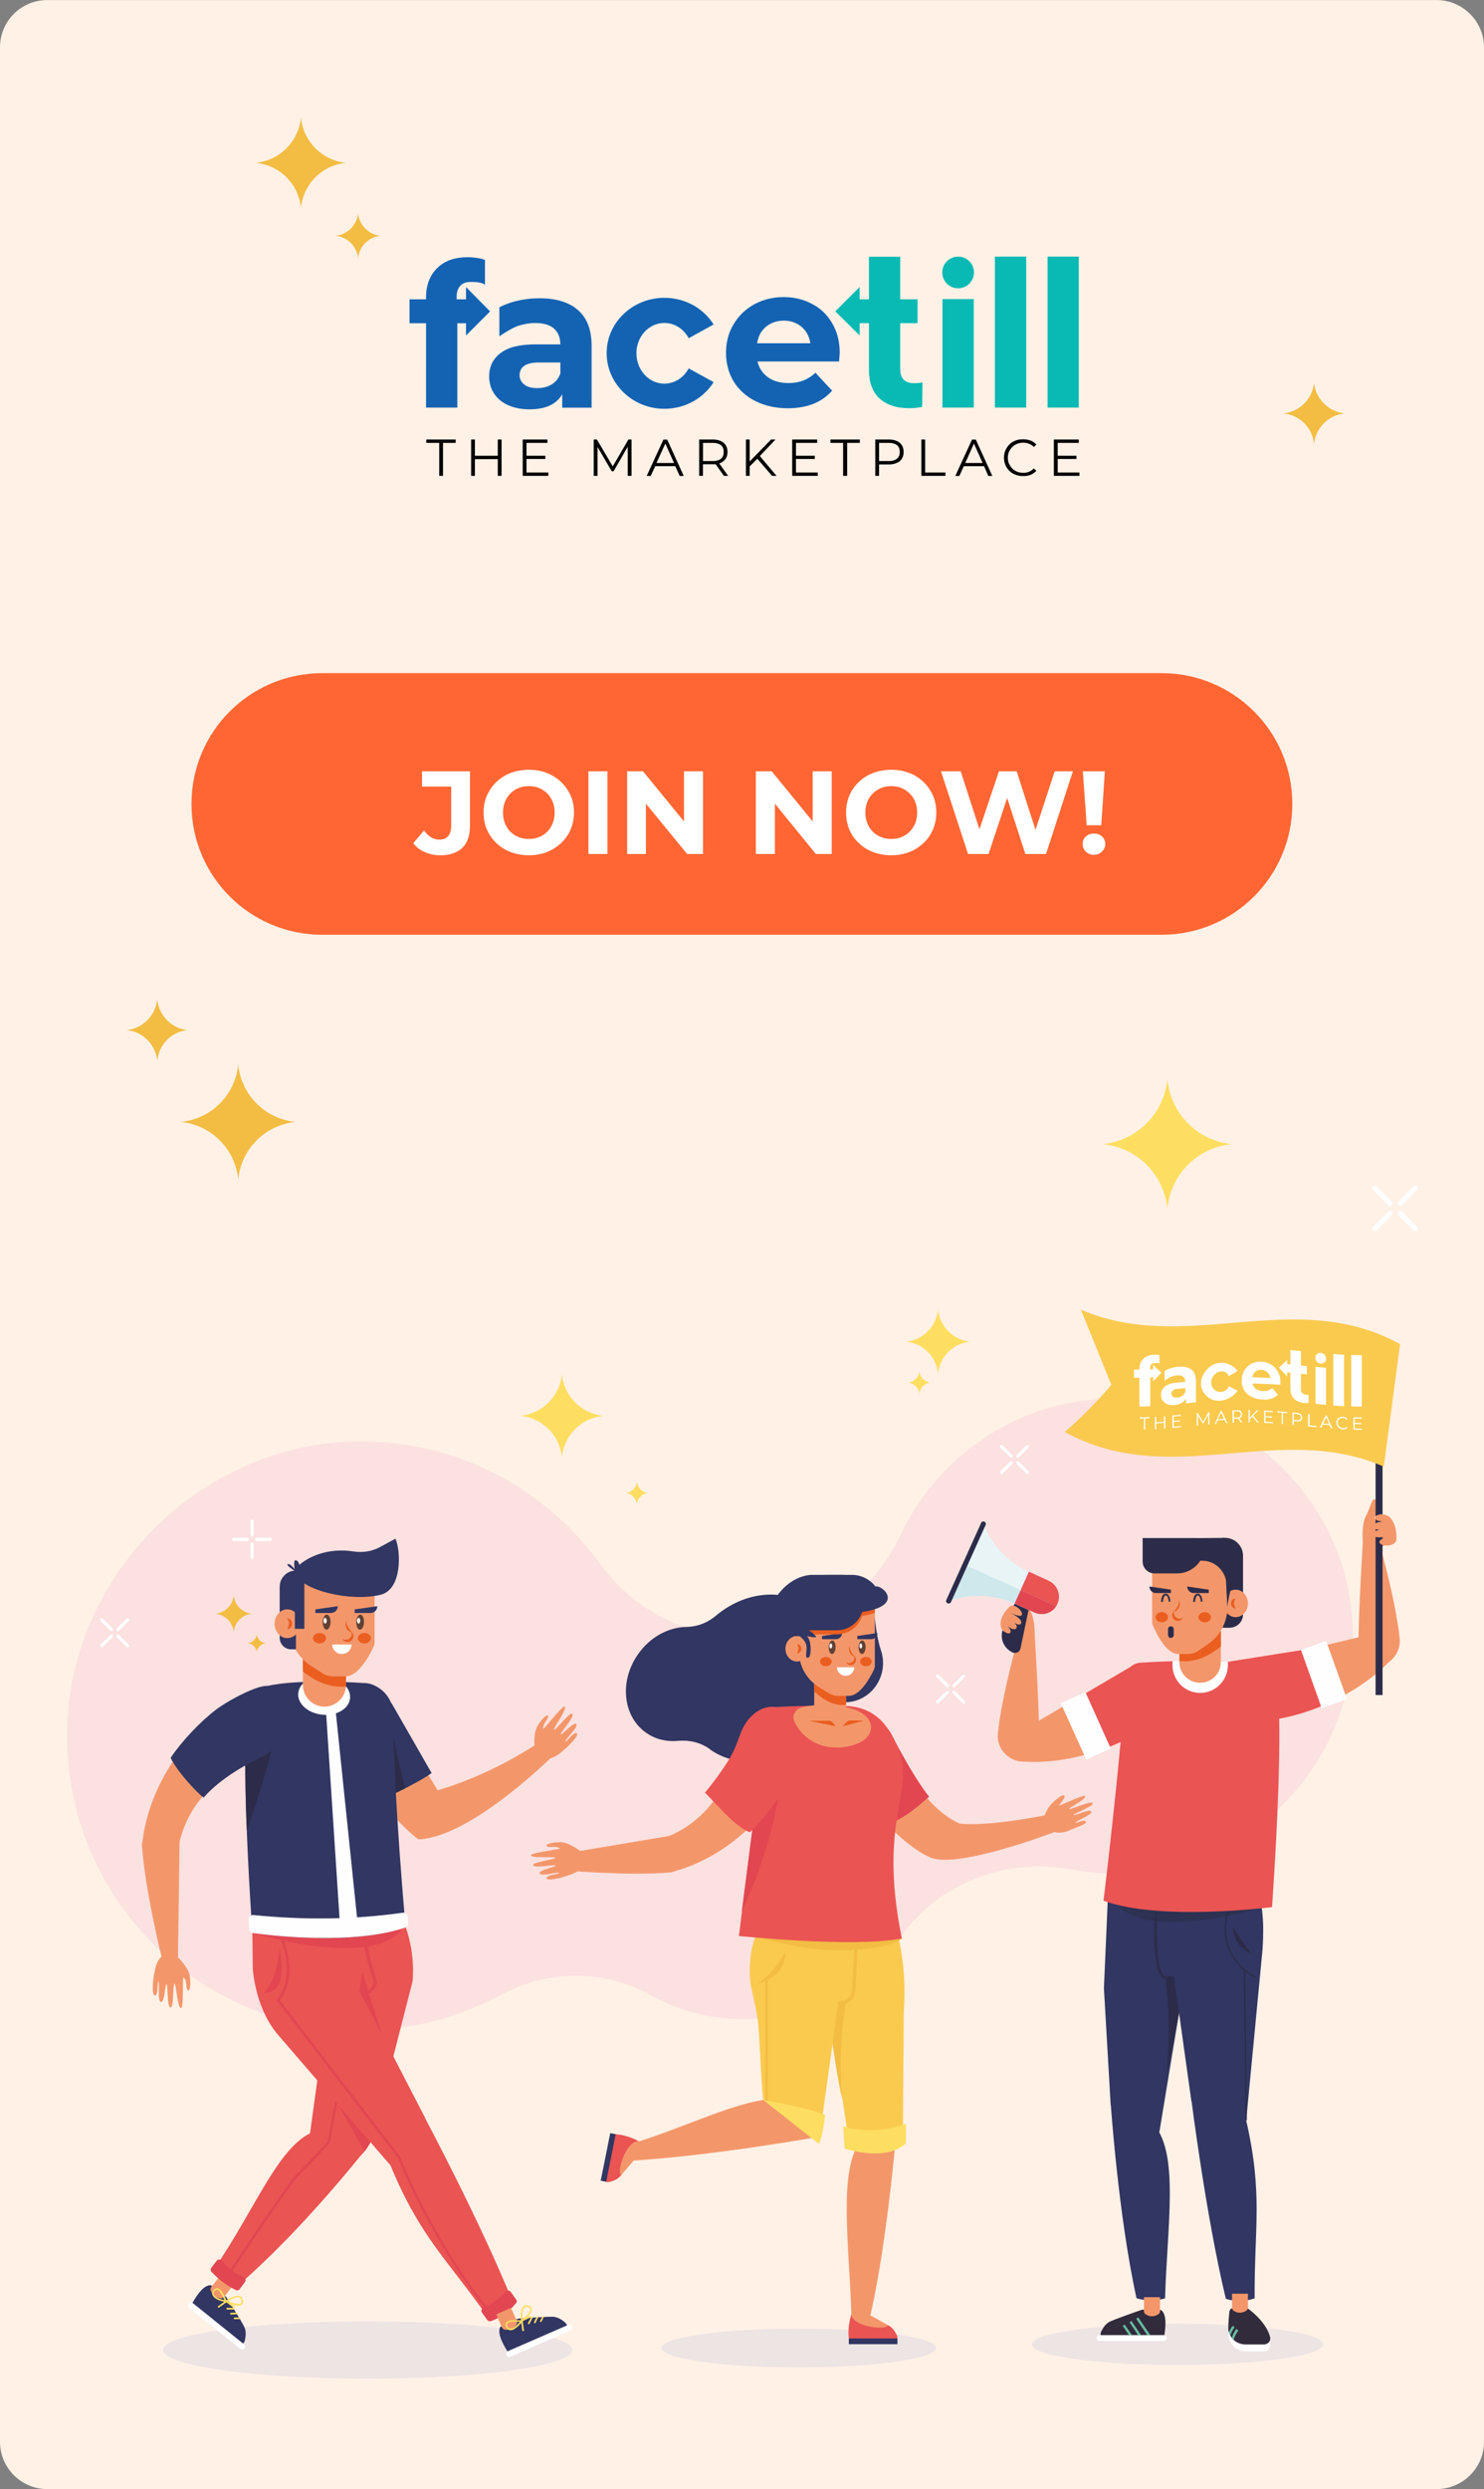 <svg xmlns="http://www.w3.org/2000/svg" xmlns:xlink="http://www.w3.org/1999/xlink" viewBox="0 0 2238 3752" xmlns:v="https://vecta.io/nano"><rect x="0" y="0" width="2238" height="3752" fill="#808080" stroke="none"/><style><![CDATA[.d{fill:#f3976b}.e{fill:#fefefe}.f{fill:#313662}.g{fill:#ea5453}.h{fill:#2c2c4a}.i{fill:#ea5e20}.j{fill:#e24651}.k{fill:#fdde60}.l{fill:#f2bd42}.m{fill-rule:evenodd}.n{fill:#faca4f}.o{fill:#5f4235}.p{fill:#2d3152}.q{fill:#ede4e4}]]></style><g class="m"><path d="M71.1.1h2095.5c39.2 0 71.4 32.2 71.4 71.1v3609.6c0 39.2-32.2 71.1-71.4 71.1H71.1c-38.9 0-71.1-31.9-71.1-71.1V71.2C0 32 31.9.1 71.1.1h0z" fill="#fff1e6"/><path d="M485.8 1014.7h1266.1c108.8 0 197 88.2 197 197v.3c0 108.8-88.2 197-197 197H485.8c-108.8 0-197-88.2-197-197v-.3c0-108.8 88.2-197 197-197z" fill="#f63"/></g><path d="M664 1289.2c-8.6 0-16.3-1.6-23.3-4.8-7-2.9-12.8-7.3-17.5-13.4l16.3-19.1c6.7 9.2 14.3 13.7 23 13.7 11.8 0 17.9-7 17.9-20.7v-59.3h-44v-23h72.4v80.6c0 15.3-3.5 26.8-11.2 34.4s-19 11.6-33.6 11.6h0zm133.5 0c-13.1 0-24.5-2.9-35.1-8.3-10.2-5.7-18.5-13.4-24.2-23-6.1-9.9-8.9-21-8.9-33.2s2.9-23.3 8.9-32.8c5.7-9.9 14-17.5 24.2-23.3 10.5-5.4 22-8.3 35.1-8.3s24.5 2.9 34.7 8.3c10.5 5.7 18.5 13.4 24.5 23.3 6.1 9.6 8.9 20.7 8.9 32.8s-2.9 23.3-8.9 33.2c-6.1 9.6-14 17.2-24.5 23-10.1 5.4-21.6 8.3-34.7 8.3zm0-24.6c7.3 0 14-1.6 20.1-5.1a34.85 34.85 0 0 0 13.7-14c3.5-6.1 5.1-13.1 5.1-20.7s-1.6-14.7-5.1-20.7c-3.2-6.1-8-10.5-13.7-14-6.1-3.5-12.8-5.1-20.1-5.1s-14 1.6-20.1 5.1c-5.7 3.5-10.5 8-13.7 14-3.5 6.1-5.1 13.1-5.1 20.7s1.6 14.7 5.1 20.7c3.2 6.1 8 10.8 13.7 14 6.1 3.5 12.8 5.1 20.1 5.1zm89.9-102h28.7v124.7h-28.7zm172.8 0v124.7h-23.9l-62.2-75.9v75.9h-28.3v-124.7h23.9l61.8 75.6v-75.6zm194.1 0v124.7h-23.9l-61.8-75.9v75.9h-28.7v-124.7h23.9l61.8 75.6v-75.6zm89.9 126.6c-13.1 0-24.9-2.9-35.1-8.3-10.5-5.7-18.5-13.4-24.5-23-5.7-9.9-8.6-21-8.6-33.2s2.9-23.3 8.6-32.8c6.1-9.9 14-17.5 24.5-23.3 10.2-5.4 22-8.3 35.1-8.3 12.8 0 24.5 2.9 34.7 8.3 10.2 5.7 18.5 13.4 24.2 23.3 6.1 9.6 8.9 20.7 8.9 32.8s-2.9 23.3-8.9 33.2c-5.7 9.6-14 17.2-24.2 23-10.2 5.4-21.9 8.3-34.7 8.3zm0-24.6c7.3 0 14-1.6 19.8-5.1 6.1-3.2 10.5-8 14-14 3.5-6.1 5.1-13.1 5.1-20.7s-1.6-14.7-5.1-20.7c-3.5-6.1-8-10.5-14-14-5.7-3.5-12.4-5.1-19.8-5.1s-14 1.6-20.1 5.1-10.5 8-14 14c-3.2 6.1-5.1 13.1-5.1 20.7s1.9 14.7 5.1 20.7c3.5 6.1 8 10.8 14 14 6.1 3.5 12.8 5.1 20.1 5.1zm273.8-102l-40.5 124.7h-31.2l-27.4-84.5-28.1 84.5h-30.9l-40.8-124.7h29.7l28.3 87.4 29.4-87.4h26.7l28.4 88.3 29-88.3zm15 0h33.2l-5.4 81.3h-22l-5.8-81.3h0zm16.6 125.9c-4.8 0-8.9-1.6-12.1-4.8s-4.8-7-4.8-11.5 1.6-8.3 4.8-11.2c3.2-3.2 7.3-4.5 12.1-4.5 5.1 0 9.2 1.3 12.4 4.5 3.2 2.9 4.8 6.7 4.8 11.2s-1.6 8.3-5.1 11.5c-3.2 3.2-7.3 4.8-12.1 4.8z" fill="#fff"/><path d="M2131.9 1788.3l-23 22.6c-1.3 1.6-1.3 3.8 0 5.4 1.6 1.6 3.8 1.6 5.4 0l23-23c1.3-1.3 1.3-3.8 0-5.1-1.6-1.5-3.9-1.5-5.4.1h0zm-38.3 38.3l-23 22.6c-1.3 1.6-1.3 3.8 0 5.4 1.6 1.6 3.8 1.6 5.4 0l23-23c1.3-1.3 1.3-3.8 0-5.1-1.6-1.5-3.8-1.5-5.4.1h0zm43.7 22.6l-23-22.6c-1.6-1.6-3.8-1.6-5.4 0-1.3 1.3-1.3 3.8 0 5.1l23 23c1.6 1.6 3.8 1.6 5.4 0 1.2-1.7 1.2-3.9 0-5.5h0zM2099 1811l-23-22.6c-1.6-1.6-3.8-1.6-5.4 0-1.3 1.3-1.3 3.8 0 5.1l23 23c1.6 1.6 3.8 1.6 5.4 0 1.3-1.7 1.3-3.9 0-5.5h0z" class="e"/><path d="M1760.5 1626.7h0c4.8 52 45.6 93.1 97.5 97.9-52 4.8-92.8 45.6-97.5 97.5-5.1-52-45.9-92.8-97.9-97.5 52-4.8 92.8-45.9 97.9-97.9z" class="k"/><path d="M237.2 1506.2h0c2.2 24.5 21.7 44.3 46.2 46.5-24.5 2.2-44 21.7-46.2 46.5-2.6-24.9-22-44.3-46.5-46.5 24.5-2.2 43.9-21.9 46.5-46.5h0zm1744.5-929.5h0c2.2 24.5 22 44 46.5 46.5-24.5 2.2-44.3 21.7-46.5 46.5-2.2-24.9-21.7-44.3-46.5-46.5 24.8-2.5 44.3-21.9 46.5-46.5zM453.9 177h0c3.2 36.3 32.2 65 68.2 68.5-36 3.2-65 31.9-68.2 68.2-3.5-36.3-32.2-65-68.5-68.2 36.3-3.5 65-32.1 68.5-68.5h0zm-94.7 1427.4h0c4.5 45.9 40.8 82.6 87 86.7-46.2 4.5-82.6 40.8-87 87-4.1-46.2-40.8-82.6-87-87 46.2-4.1 82.9-40.8 87-86.7zM540 321.1h0c1.6 18.2 15.9 32.5 34.1 34.4a37.42 37.42 0 0 0-34.1 34.1 37.42 37.42 0 0 0-34.1-34.1c18.1-1.9 32.5-16.2 34.1-34.4z" class="l"/><path d="M1662 2108.7c-137.7 7.7-250.5 91.5-304.4 205.9-43 91.8-133.9 152-235.2 151.4h-5.4c-84.5 1.3-163.5-41.4-213.2-110-80-110.3-209.7-182.3-356.7-183.3C308 2171.4 104.3 2371 101.2 2610c-3.5 248 196.4 450.1 443.4 450.1 76.2 0 147.6-19.1 210.1-52.9 70.4-37.9 155.9-39.5 225.4-.3 41.8 23.6 89.9 36.7 141.2 36.7 99.1 0 184.9-49.4 236.5-123.4 57.7-81.9 159.4-120.8 257.9-102.3 21.7 4.1 43.7 6.4 66.6 6.4 199.9 0 361.2-163.8 358-364.3-3.8-201.8-176.5-362.1-378.3-351.3h0z" fill="#fbe1e0"/><path d="M377.7 2292.6v20.7c0 1.3 1 2.6 2.2 2.6 1.3 0 2.6-1.3 2.6-2.6v-20.7c0-1.3-1.3-2.2-2.6-2.2-1.2 0-2.2.9-2.2 2.2zm0 34.8v20.7c0 1.3 1 2.2 2.2 2.2 1.3 0 2.6-1 2.6-2.2v-20.7c0-1.3-1.3-2.6-2.6-2.6-1.2 0-2.2 1.3-2.2 2.6zm30-9.6H387c-1.3 0-2.6 1.3-2.6 2.6s1.3 2.6 2.6 2.6h20.7c1.3 0 2.2-1.3 2.2-2.6s-.9-2.6-2.2-2.6zm-34.8 0h-20.4c-1.6 0-2.6 1.3-2.6 2.6s1 2.6 2.6 2.6h20.4c1.6 0 2.6-1.3 2.6-2.6s-1-2.6-2.6-2.6zm-182 122.1l-14.7 14.7c-1 1-1 2.6 0 3.5 1 1 2.6 1 3.2 0l14.7-14.7c1-1 1-2.6 0-3.5-.9-1-2.2-1-3.2 0zm-24.5 24.5l-14.7 14.7c-1 1-1 2.2 0 3.2s2.6 1 3.5 0l14.7-14.3c1-1 1-2.6 0-3.5-1-1-2.6-1-3.5-.1zm27.7 14.7l-14.7-14.7c-.6-1-2.2-1-3.2 0s-1 2.6 0 3.5l14.7 14.3c1 1 2.2 1 3.2 0 1-.9 1-2.2 0-3.1zm-24.2-24.6l-14.7-14.7c-1-1-2.6-1-3.5 0-1 1-1 2.6 0 3.5l14.7 14.7c1 1 2.6 1 3.5 0 1-.9 1-2.5 0-3.5zm1281.7 70.2l-14.7 14.7c-1 1-1 2.6 0 3.2 1 1 2.6 1 3.5 0l14.3-14.3c1-1 1-2.6 0-3.5-.8-1.1-2.1-1.1-3.1-.1h0zm-24.5 24.5l-14.7 14.3c-1 1-1 2.6 0 3.5 1 1 2.6 1 3.5 0l14.7-14.7c1-1 1-2.2 0-3.2-1-.8-2.6-.8-3.5.1zm27.7 14.4l-14.3-14.3c-1-1-2.6-1-3.5 0-1 1-1 2.2 0 3.2l14.7 14.7c1 1 2.2 1 3.2 0 .9-1.1.9-2.7-.1-3.6h0zm-24.2-24.3l-14.7-14.7c-1-1-2.6-1-3.5 0-1 1-1 2.6 0 3.5l14.7 14.3c1 1 2.6 1 3.5 0 .9-.5.9-2.1 0-3.1zm117.3-360.5l-14.7 14.7c-1 1-1 2.6 0 3.2 1 1 2.6 1 3.5 0l14.3-14.3c1-1 1-2.6 0-3.5-.9-1-2.2-1-3.1-.1h0zm-24.6 24.6l-14.7 14.3c-1 1-1 2.6 0 3.5 1 1 2.6 1 3.5 0l14.7-14.7c1-1 1-2.2 0-3.2-.9-.9-2.5-.9-3.5.1zm27.8 14.3l-14.3-14.3c-1-1-2.6-1-3.5 0-1 1-1 2.2 0 3.2l14.7 14.7c1 1 2.2 1 3.2 0 .8-1 .8-2.6-.1-3.6h0zm-24.2-24.2l-14.7-14.7c-1-1-2.6-1-3.5 0-1 1-1 2.6 0 3.5l14.7 14.3c1 1 2.6 1 3.5 0 .9-.6.9-2.2 0-3.1z" class="e"/><path d="M847.3 2071.1h0a69.98 69.98 0 0 0 63.1 63.1c-33.5 2.9-59.9 29.3-63.1 62.8a68.87 68.87 0 0 0-62.8-62.8c33.4-3.2 59.9-29.7 62.8-63.1zm113.1 162.2h0c1 9.2 8 16.3 16.9 17.2-8.9.6-15.9 8-16.9 16.9-1-8.9-8-16.3-16.9-16.9 8.9-.9 16-7.9 16.9-17.2zm426.2-166.4h0c.6 9.2 8 16.3 16.9 17.2-8.9.6-16.3 8-16.9 16.9-1-8.9-8-16.3-17.2-16.9 9.2-.9 16.2-7.9 17.2-17.2zm28-93h0c2.6 25.5 23 45.9 48.5 48.5-25.5 2.2-45.9 22.6-48.5 48.5-2.2-25.8-22.6-46.2-48.5-48.5 25.9-2.6 46.3-23 48.5-48.5z" class="k"/><path d="M352.5 2404.8h0c1.3 14.7 12.8 26.1 27.4 27.7-14.7 1.3-26.1 12.8-27.4 27.4-1.6-14.7-13.1-26.1-27.7-27.4a30.9 30.9 0 0 0 27.7-27.7zm34.8 58.4h0c.6 7.3 6.4 13.1 13.7 13.7-7.3.6-13.1 6.4-13.7 13.7-.6-7.3-6.7-13.1-14-13.7 7.3-.7 13.4-6.4 14-13.7z" class="l"/><path d="M2058.2 2465.7l-171.8 41.1c-26.5-.3-64.4 81.9 2.6 86.4 57.4 3.8 160.3-33.2 217.1-100.4-30-22.6-35.1-25.5-47.9-27.1z" class="d"/><path d="M1851.7 2504.9l128.8-20.4 32.8 77.8c-44.9 22.3-91.8 33.2-124.3 30.9-67-4.5-63.8-88.6-37.3-88.3h0z" class="g"/><path d="M1993.2 2574.7l38.2-13.4-31.5-87.9-37.9 13.7z" class="e"/><g class="f"><path d="M1714 3464.4c-27.4-124-38.9-293.3-38.9-293.3 23-11.5 66.6 33.2 66.6 33.2 36.3 45.6 18.5 151.4 15.3 260.1-13.7 4.1-28.1 3.8-43 0h0z"/><path d="M1747.1 3221.8l44.9-271.6c6.1-52 0-80 0-80l-121.1-12.8-6.1 139.6 10.2 176 72.1 48.8h0z"/></g><path d="M1702.8 2870.2h89.3s6.1 28.1 0 80c-3.2 27.7-17.5 107.7-32.2 173.4 7.6-96.9.9-220.6-57.1-253.4h0z" class="h"/><path d="M1552.4 2602.1l152.7-89.6c18.5-18.8 103 14 57.7 63.8-38.6 42.7-138.3 87.3-226 78.4 5.7-37 7.6-42.7 15.6-52.6h0z" class="d"/><path d="M1705 2512.6l-83.5 49.1 30.3 79.1c47.8-15.6 89.3-40.2 110.9-64.4 45.3-49.8-39.2-82.6-57.7-63.8h0z" class="g"/><g class="d"><path d="M1560.6 2466.7s8.6 136.4 6.4 183.9c0 0-16.9 4.5-22.3 4.8-23.6.6-42.4-19.8-39.8-43 6.7-61.5 31.9-147.9 31.9-147.9l23.8 2.2z"/><path d="M1552 2425.9c-10.5-12.8-17.2-15-17.5-12.8-.3 3.8 3.8 8.3 6.7 13.4 1.6 2.9 1.9 5.4 1.3 5.7-2.9 1.9-7.3 1.3-11.8-1 1.6 13.1-1.9 26.8-10.2 36.7 6.1 4.1 21.4 14 36.7 4.1l3.2-2.9c-.1.1 1.8-30.8-8.4-43.2h0z"/></g><g class="f"><path d="M1892.1 3464.4c-.6-107.7 12.8-156.8-12.8-268.4 0 0-60.2-43-82.6-30.9 0 0 22.3 176.9 52 300 14.4 4.7 28.8 4.4 43.4-.7z"/><path d="M1879.4 3196l24.5-256.3c3.8-52.3-3.2-74.3-3.2-74.3l-145.4 6.1 41.4 295.5 82.7 29h0z"/></g><g class="h"><path d="M1860 2905.9s-2.9 24.2 26.5 39.2l-26.5-39.2zm-9.3-24.2c0 .3-3.8 10.8-3.8 26.1-.3 21.7 8 52 45.9 73.6l1-1.6c-37.3-21.4-44.9-51-44.9-72 0-7.3 1-13.7 1.9-18.2.6-2.2 1-4.1 1.3-5.4.6-1 .6-1.6.6-1.6l-2-.9h0 0z"/><path d="M1875.9 2969l2.5 227h2l-2.6-227z"/></g><path d="M1699 2978.9h108.7v-108.7H1699z" class="f"/><path d="M1788.9 2869.9l-110.3-11.8h0s122.7 1.3 189 8.6l-78.7 3.2h0z" fill="#d6d4d2"/><path d="M1699 2882.6c-18.2-10.8-20.1-24.2-20.4-24.5l110.3 11.8-8.6.3h-77.5-3.8v12.4h0z" class="p"/><path d="M1902.7 2875c0-.6 0-1.3-.3-1.9 1 .3 1.9.6 2.6 1.3-.1 0-.7 0-2.3.6h0z" fill="#d6d4d2"/><path d="M1807.7 2894.8v-24.5h-27.4l8.6-.3 78.7-3.2c15.3 1.9 27.7 4.1 34.7 6.4.3.6.3 1.3.3 1.9-6.4 1.9-25.8 7.7-51.6 12.8.6-1.3 1-2.6 1-3.5.6-1 .6-1.6.6-1.6l-1.9-1h0s-1 2.6-1.6 6.7c-12.7 2.1-26.8 4.7-41.4 6.3h0z" class="p"/><path d="M1849.1 2888.4c.6-4.1 1.6-6.7 1.6-6.7h0l1.9 1s0 .6-.6 1.6c0 1-.3 2.2-1 3.5-.6.3-1.2.3-1.9.6z" fill="#292a40"/><path d="M1767.5 2897c-4.1 0-8.3 0-12.1-.3-27.4-1.3-44.9-7-56.4-14v-12.4h108.7v24.5c-13.1 1.2-26.5 2.2-40.2 2.2h0z" class="p"/><path d="M1697.7 2528.8c.6-12.1 10.2-22 22.6-22.6 47.5-3.2 174-7 198.6 12.4 23.9 19.4-.6 356.1-.6 356.1s-168.6 21.7-254.1-9.6c0 0 25.9-212.6 33.5-336.3h0z" class="g"/><path d="M1843.4 2453.6h10.8c11.2 0 20.4-8.9 20.4-20.1v-88.3a27.06 27.06 0 0 0-27.1-27.1h-4.1v135.5h0z" class="h"/><path d="M1768.2 2504v5.7c0 23.3 18.5 42.1 41.8 42.1 23 0 41.8-18.8 41.8-42.1v-4.8c-26.9-1.6-57.5-1.6-83.6-.9h0z" class="e"/><path d="M1809.9 2536.5h0c17.2 0 31.2-13.7 31.2-30.9v-46.2h-62.5v46.2c.1 17.2 14.1 30.9 31.3 30.9z" class="d"/><path d="M1778.7,2504c26.1,2.2,44.9-8.6,62.5-22v-33.8l-62.5,7.7V2504z" class="i"/><path d="M1776.4 2493.1h15.6c5.4 0 10.5-1.6 14.7-4.5l14-9.6c19.1-12.4 30.3-33.8 30.3-56.1v-70.8h-113.5v91.5c0 2.2.3 4.8 1.3 7 4.5 10.6 19.8 42.5 37.6 42.5z" class="d"/><g class="h"><use xlink:href="#B"/><use xlink:href="#B" x="-48.4"/></g><g class="i"><path d="M1770.7 2428.4h0s8.3-7 7.3-17.2c0 0 5.4 13.4-7.3 18.2 0 .6-.3 1.6-.3 2.2 0 4.5 3.8 8.3 8.6 8.3 1.9 0 3.5-.3 5.1-1.6-1.6 2.9-4.5 5.1-7.7 5.1-4.8 0-8.6-3.8-8.6-8.6 0-2.6 1.3-4.8 2.9-6.4h0z"/><use xlink:href="#C"/><use xlink:href="#C" x="64.7"/></g><path d="M1800.3 2401.3h22.6v-5.1l-32.5-4.8c.1 5.5 4.5 9.9 9.9 9.9h0zm-57 0h22.6v-5.1l-32.5-4.8c0 5.5 4.5 9.9 9.9 9.9h0z" class="h"/><path d="M1845 2416.9c0 11.5 8.3 20.7 18.5 20.7s18.5-9.2 18.5-20.7-8.3-20.7-18.5-20.7-18.5 9.3-18.5 20.7z" class="d"/><path d="M1856.4 2416.9c0 4.1 3.2 7.7 7 7.7-2.6-5.4-3.8-10.2 0-15.3-3.8 0-7 3.5-7 7.6h0z" class="i"/><g class="h"><path d="M1851 2423l-2.2-41.4c-3.8-16.9-18.5-29-35.7-29l-8.6-.3v-33.8l38.9-.3c46.8.2 10.8 63.7 7.6 104.8h0zm-109.3 460.9s-1 13.4-1 30c0 13.7.6 30 2.9 43 1 6.7 2.6 12.4 4.5 16.9 1 2.2 2.2 4.1 3.5 5.7 1.6 1.6 3.2 2.6 5.1 2.9 1.3.3 2.2-.3 2.2-1.3.3-1-.3-1.9-1.3-2.2-1.3-.3-2.2-1-3.2-1.9-1.9-1.9-3.5-5.4-4.8-9.9-4.1-13.4-5.1-35.4-5.1-53.2l.3-21c.3-5.4.3-8.6.3-8.6.3-1-.6-1.9-1.6-1.9-.8-.1-1.8.6-1.8 1.5h0z"/><path d="M1775.2 2371.7h-34.1c-9.9 0-17.9-8-17.9-17.9v-35.4h81.3c6.7 0 12.1 5.1 12.1 11.8 0 23-18.5 41.5-41.4 41.5h0z"/></g><path d="M1675.1 2635.6l-37 16.6-38.3-84.8 37-16.9z" class="e"/><g class="d"><path d="M2055.4 2323.5s-8.9 136.4-6.4 183.9c-.3 0 16.6 4.5 22 4.8 23.6 1 42.4-19.8 39.8-43-6.7-61.5-31.9-147.9-31.9-147.9l-23.5 2.2h0z"/><path d="M2100.9 2313.3l-12.8-26.8c-5.7 3.2-11.2 5.1-15 2.6-.3-.3 0-2.9 1.6-5.7 2.6-5.1 1.6-18.5-.3-22-4.1-7.7-8.9 13.7-13.7 22-8.3 14-5.4 42.7-5.4 42.7l3.5 2.9c11.8 7.7 23.6 3.5 31.2-.6 7.4-5.2 10.9-12.2 10.9-15.1z"/></g><path d="M1527.2 2490.9h0c-14-6.4-20.4-22.6-14-36.7l18.2-39.8 20.4 9.2-12.8 61.2c-1 5.4-7 8.3-11.8 6.1z" class="h"/><path d="M1581.7 2382.8l-30-13.7c-31.6-14-56.1-39.8-68.5-72l-52.6 116.3c32.2-11.8 67.9-10.5 99.5 3.8l30 13.4c13.1 6.1 28.7.3 34.7-13.1 6-13-.1-28.6-13.1-34.7h0z" fill="#e8f4f6"/><path d="M1581.7 2382.8l-30-13.7-21.7 48.1 30 13.4c13.1 6.1 28.7.3 34.7-13.1 6.1-13 0-28.6-13-34.7z" class="g"/><path d="M1590.9 2420.1l-135.8-61.2-24.5 54.5c32.2-11.8 67.9-10.5 99.5 3.8l30 13.4c12.1 5.4 25.8 1.3 32.8-9.6-.7-.2-1.3-.6-2-.9h0z" fill="#cee8ec"/><path d="M1590.9 2420.1l-51.6-23.3-9.2 20.4 30 13.4c12.1 5.4 25.8 1.3 32.8-9.6-.7-.2-1.3-.6-2-.9h0z" class="j"/><path d="M1479.7 2295.5l-52.6 116.3c-1 1.9 0 4.1 1.9 4.8 1.9 1 4.1.3 5.1-1.6l52.3-116.3c1-1.9 0-4.1-1.9-5.1-2-.7-4.2 0-4.8 1.9h0zm285.9 173.4h0c-2.2 0-4.1-1.9-4.1-4.5v-8.9c0-2.2 1.9-4.1 4.1-4.1 2.6 0 4.5 1.9 4.5 4.1v8.9c0 2.6-1.9 4.5-4.5 4.5z" class="h"/><path d="M1521.8 2422.4c7.7-8 23 8 18.8 12.4-2.9 3.2-16.9-3.8-16.9-3.8s18.8 8.9 16.3 15.9c-2.6 7-19.1-7-19.1-7s15.9 8.6 11.8 14.3c-4.1 6.1-16.9-6.1-16.9-6.1s11.8 8.6 7.3 13.4c-2.6 2.9-11.2-3.8-11.2-3.8s-11.2-13.7 9.9-35.3h0z" class="d"/><path d="M2074.5 2555h10.5v-473.7h-10.5z" class="h"/><path d="M2086.9 2210.7c-160.3-69.5-320.7 36-481.3-52.3 23.6-19.8 46.9-43.7 70.4-70.8l-45.9-113.5c160.7 69.2 321-36 481.3 52l-24.5 184.6h0z" class="n"/><path d="M2106 2319.7c0 13.1-25.8 11.8-25.8 4.5 0-4.8 17.5-9.9 17.5-9.9s-23.3 7.3-26.5-.6c-3.5-8.3 21.7-9.6 21.7-9.6s-20.4 5.4-21.7-2.9c-1-8 19.4-8.3 19.4-8.3s-16.9 2.2-16.9-5.4c0-1.6 1.6-2.9 3.8-3.8 6.4-2.6 13.7-1 18.8 3.8 5 5.1 10.1 14.7 9.7 32.2h0z" class="d"/><path d="M920.9 3223.1l-11.2 57.1c-1.3 5.4 3.8 10.2 8.9 8.9 6.7-1.6 14-4.5 18.2-10.5l23.9-33.5 3.2-17.2s-16.9-9.9-35.4-10.8c-3.5-.4-7 2.5-7.6 6z" class="g"/><g class="d"><path d="M963.9 3227.9c98.5-32.2 185.5-80 237.2-59 0 0 32.8 29.3 28.7 52.9 0 0-158.4 28.1-277.6 35.1l11.7-29h0z"/><path d="M963 3227.5s-11.2-2.2-22 21.4c-4.8 10.8-8.9 26.5-4.1 29.6l19.8-23c-.1.1 14.6-24.1 6.3-28h0zm382.2-609.7s33.8 100.1 102 131c44 4.8 128.1-12.4 128.1-12.4l14.7 25.2s-144.4 55.5-186.2 38.6c-41.4-16.9-114.1-91.2-132.9-151.1-18.5-59.7 65.7-54.6 74.3-31.3h0z"/></g><path d="M1344.5 2614.6s30.6 60.6 56.7 93.7c-15.9 13.1-46.2 43.4-81.9 44.6-18.2-20.4-41.4-74.6-54.2-99.5s2.9-52 15.3-60.2c22-14.3 58.7 6.7 64.1 21.4h0z" class="j"/><path d="M1573.7 2740.8s4.1-13.1 11.2-20.7c10.5-11.2 18.5-15.6 20.1-13.4 2.6 2.9-8.3 14.3-8 14.7 1 1 37.3-16.9 39.5-14 2.9 4.1-26.8 18.5-23.9 19.4 2.9 1 32.8-13.1 35.1-8.9 2.6 4.5-29 15.9-28.7 17.9.6 2.2 25.5-10.2 26.8-5.1 1.3 5.4-23.9 13.7-23.6 16.9 0 1.3 13.7-6.4 15.6-1.3 1 2.9-11.8 7.3-22 11.2-1.6 1-22 12.1-36.7-2.6l-5.4-14.1h0z" class="d"/><path d="M1411.8 3539.3c0 15.9-92.8 29.3-207.2 29.3s-207.2-13.4-207.2-29.3c0-16.3 92.8-29.3 207.2-29.3s207.2 13 207.2 29.3z" class="q"/><g class="f"><path d="M1079.3 2435.7c-12.1 10.2-27.4 16.3-43.4 16.6-27.4.3-55.8 15-74.3 42.1-28.1 40.8-22 93.7 13.4 117.9 14 9.6 30.6 13.4 47.2 11.8 16.9-1.6 33.8 2.2 47.8 12.1.6.6 1.3 1 1.9 1.6 51.6 35.4 126.9 15.9 168-43.7 41.1-59.9 32.5-137.1-19.1-172.8-42-28.9-99.4-21.3-141.5 14.4h0z"/><path d="M1162.2 2567.4h111.2v-193.5h-49.1c-27.4 0-101.6 35.1-62.1 193.5z"/></g><path d="M1284 3489.2c-3.2-103.9-20.4-219.3 14.3-262.7 0 0 33.8-41.4 55.1-30.9 0 0-14 178.2-40.8 294.5l-28.6-.9z" class="d"/><path d="M1280.1 3228.2l-35.7-238.4c-5.4-48.5 0-74.6 0-74.6l105.5-11.5s18.8 50.4 13.1 129.7l-1.3 170.9c-12.4 22-57.7 23.9-81.6 23.9z" class="n"/><path d="M1327.6 2915.2h-83.2s-5.4 26.1 0 74.6c2.9 25.8 12.1 112.8 25.5 174-6.7-90.5 3.5-218 57.7-248.6h0z" class="l"/><path d="M1143.1 2910.7s-15.6 25.8-11.8 74.3c.6 11.5 10.2 43.7 12.1 66.6 3.5 37.9 3.8 81 7.7 113.8l88.9 26.5 38.6-275.7-135.5-5.5h0z" class="n"/><path d="M1184.5 2941.3s4.1 36.7-42.4 49.1c17.9-12.1 32.2-28.7 42.4-49.1z" class="l"/><path d="M1229.8 3016.5h101.3v-101.3h-101.3z" class="n"/><path d="M1138.9 2918.7s73.3 23.9 139.6 21c66.6-2.9 81.6-17.5 81.6-17.5s-192.8-16.6-221.2-3.5h0z" class="l"/><path d="M1262.3 2571.5s-57.1-1.3-99.5 2.2c-22.6 17.9-10.5 48.1-18.2 105.8l-30.3 238.7s171.5 17.9 245.8 3.8c-37-181.4 21.4-221.2-5.7-286.9-15.3-37.1-37.9-66.8-92.1-63.6z" class="g"/><path d="M1182.9 2648.7c-.3-26.1-9.2-49.7-24.5-70.4-16.3 18.5-6.7 48.1-13.7 101.4l-26.1 201.8c33.2-71.7 55.8-147.9 62.8-227.6-.1-2 .6-4 1.5-5.2z" class="j"/><path d="M1292.9 2628.3c32.2-12.4 30.3-51.6-30.6-56.7 0 0-28.4-5.1-54.8 2.6-8.9 2.9-13.4 12.8-9.2 21.4 16.8 34.9 57.3 47 94.6 32.7z" class="d"/><path d="M1319.3 2437s1.6 27.4 9.2 50.4c13.7 40.8-18.2 82.9-60.9 78.1h-1.9l17.9-128.5h35.7z" class="f"/><path d="M1227.9 2579.8h48.1V2525h-48.1z" class="d"/><path d="M1276 2569.9c-20.4 1.9-34.7-8.3-48.1-20.4V2525h48.1v44.9h0z" class="i"/><path d="M1280.1 2556.2h-15.6c-5.4 0-10.5-1.3-14.7-4.1l-14.3-8.6c-18.8-11.8-30.3-31.6-30.3-52.6v-66h114.1v85.4c0 2.2-.3 4.5-1.3 6.4-4.7 9.9-20 39.5-37.9 39.5z" class="d"/><path d="M1260.1 2483.2c0 5.4-2.6 10.2-5.4 9.9-2.9 0-5.1-4.5-4.8-10.2 0-5.7 2.6-10.2 5.4-10.2 2.8.3 5.1 4.8 4.8 10.5z" class="o"/><path d="M1255 2481c0 2.2-1 3.8-2.2 3.8-1 0-1.9-1.6-1.9-3.8s1-3.8 1.9-3.8c1.2 0 2.2 1.6 2.2 3.8z" class="e"/><path d="M1305.3 2483.2c0 5.4-2.6 10.2-5.4 9.9-2.9 0-5.1-4.5-5.1-10.2.3-5.7 2.6-10.2 5.4-10.2 3.2.3 5.4 4.8 5.1 10.5z" class="o"/><path d="M1300.2 2481c0 2.2-1 3.8-2.2 3.8-1 0-1.9-1.6-1.9-3.8s1-3.8 1.9-3.8c1.3 0 2.2 1.6 2.2 3.8z" class="e"/><path d="M1219.2 2485.1c0 10.8-8 19.4-17.2 19.4-9.6 0-17.5-8.6-17.5-19.4 0-10.5 8-19.1 17.5-19.1 9.3 0 17.2 8.6 17.2 19.1z" class="d"/><path d="M1208.4 2485.1c0 4.1-2.9 7.3-6.4 7.3 2.2-5.1 3.2-9.6 0-14.3 3.5 0 6.4 3.2 6.4 7h0zm80 10.9h0s-8-6.7-7-15.9c0 0-5.1 12.4 7 16.9v1.9c0 4.5-3.5 8-8 8-1.6 0-3.2-.6-4.5-1.6 1.3 2.9 3.8 4.5 7 4.5 4.5 0 8-3.5 8-8 .1-2.3-.9-4.5-2.5-5.8h0zm26.2 8.6c0 3.8-3.8 7-8.9 7-4.8 0-8.6-3.2-8.6-7s3.8-7 8.6-7c5 0 8.9 3.2 8.9 7zm-60.3 0c0 3.8-4.1 7-8.9 7s-8.9-3.2-8.9-7 4.1-7 8.9-7 8.9 3.2 8.9 7z" class="i"/><path d="M1260.7 2470.8h-21v-4.8l30.3-4.5c-.1 5.2-4.2 9.3-9.3 9.3zm53.2 0h-21v-4.8l30.3-4.5c0 5.2-4.2 9.3-9.3 9.3z" class="f"/><path d="M1288.4 2513.2c0 7-5.7 12.8-13.1 12.8-7 0-13.1-5.7-13.1-12.8h26.2z" class="e"/><path d="M1219.6 2593.8h32.2c2.9 0 8.3 8.3 8.3 8.3l-40.5-8.3h0zm-14.4-130.3h57.1c17.2 0 32.5-11.2 37.9-27.7 7.3-1 13.7-2.6 19.1-4.8v-6.1h-114.1v38.6h0zm65.7 138.6s5.4-6.7 8.3-8.3c3.2-1.3 23.3 0 23.3 0l-31.6 8.3h0z" class="i"/><g class="f"><path d="M1320.3 2391.4c-8.3-10.5-21-17.5-35.4-17.5h-38.6c-24.5 0-44.3 19.8-44.3 44.6v38.9h60.2c17.2 0 32.5-11.2 37.9-27.4 65.8-10.2 30.1-41.4 20.2-38.6z"/><path d="M1205.2 2466s11.8 6.7 11.2 18.8c-1 12.4-1.6 15 2.9 13.7s4.8-26.5-2.6-32.5c0 0 17.5 4.5 13.4 0-4.5-4.8-19.1-20.1-24.9 0h0z"/><path d="M1192.5 2466h23.2v-54.8h-23.2z"/></g><g class="d"><path d="M998 2771.7c94.7-31.9 112.5-131.6 112.5-131.6 11.2-23.3 99.8-19.8 74 40.5-22.3 52-90.5 122.1-174.4 141.8-11.7-5.1-10.2-41.8-12.1-50.7h0z"/><path d="M841.8 2795.6l181.7-30.6c.3 0 1.3 3.5 2.6 8.6 5.4 22.3 7 46.5-15.9 48.8-60.2 5.7-165.4-3.5-165.4-3.5l-3-23.3h0z"/></g><path d="M1097.8 2654.7c-8.3 13.1-20.1 30-34.7 47.5 10.8 9.9 46.2 52.9 67.9 59.6 21.4-19.8 44-51 59-75.9 22.3-37.6 7-96.3-5.4-106.1-19.4-15.9-54.5-5.4-68.9 36-4.8 13.7-10.2 26.8-17.9 38.9z" class="g"/><path d="M883.3 2796.6s-22.6-20.1-38.6-19.8c-16.3.3-22 4.1-20.4 5.7 2.9 2.9 9.2.6 14.7 1.6 3.2.3 5.4 1.6 5.4 2.2 0 1.3-44 6.4-43.7 10.2.3 5.4 38.3 1.3 36.7 4.1-1.9 2.6-34.4 6.1-33.5 10.8 1 5.4 33.2-1.6 34.1.6 1 1.9-26.5 7-24.2 11.8 2.6 5.4 27.7-3.2 29.6-.3 1 1.3-21 2.9-18.8 8 2.6 4.8 29-3.2 30.6-4.1 1.6-1 26.1-5.1 28.1-26.8v-4h0z" class="d"/><path d="M1273.8 3238.7s63.4 21 92.4-8.3v-29.3s-45.6 19.4-94.7 4.1l2.3 33.5z" class="k"/><path d="M1288.7 2933.6l-3.8 66.9c-.3 6.7-4.5 12.4-10.5 15l-9.6 4.1 1.9 4.5 9.6-4.1c7.7-3.2 13.1-10.8 13.4-19.1l3.8-66.9-4.8-.4h0zm-134.5 233.1h3.8V2985h-3.8z" class="l"/><path d="M1151 3165.4s81.3 14.7 93.4 23c0 0-4.1 35.7-9.6 43l-83.8-66z" class="k"/><path d="M905.9 3287.1l14.4-71.7 8.2 1.6-14.3 71.7z" class="f"/><path d="M862.9 3542.1c0 23.9-138 43.4-308.2 43.4s-308.6-19.4-308.6-43.4c0-23.9 138.3-43 308.6-43s308.2 19.1 308.2 43z" class="q"/><path d="M294.2 3482.9l61.8 49.7c4.8 3.8 11.5 1.6 13.1-4.1 1.6-6.7 2.6-15-1-21.7-7-13.4-26.8-44.3-26.8-44.3l-23.3-17.9c-9.2-.3-18.2 9.9-27.7 26.5-2.1 3.5 1 9.2 3.9 11.8h0z" class="f"/><path d="M362.4 3540.6l-77.1-61.8c-1.9-1.6-2.2-4.5-.6-6.4s4.5-2.2 6.4-.6l76.8 61.8c2.2 1.6 2.2 4.5 1 6.4-1.7 1.8-4.6 2.1-6.5.6h0z" class="e"/><path d="M332.5 3464.4c-7.3-1-12.1-4.8-14.7-11.8-.6-1.9-.3-3.8 1-5.4l13.4-16.9 18.8 15.3-13.4 16.9c-1.3 1.2-3.2 2.2-5.1 1.9z" class="d"/><g class="k"><path d="M340.4 3468.8l1.3-.3s-1.6-4.8-4.1-9.6c-1.3-2.2-2.9-4.8-4.5-6.7-1.9-1.9-3.8-3.2-6.1-3.2-1.9 0-3.8 1-5.1 3.2-1.3 1.6-1.9 3.5-1.9 5.1 0 2.6 1.6 4.5 3.5 6.1 2.9 2.6 7 4.1 10.5 5.1s6.1 1.6 6.1 1.6l2.2.3-.6-1.9-1.3.3.3-1.3h-1c-1.6-.3-6.4-1.6-10.2-3.2-2.2-1-3.8-2.2-5.1-3.2-1.3-1.3-2.2-2.6-2.2-3.8 0-1.3.6-2.2 1.6-3.8 1.3-1.6 2.2-2.2 3.2-2.2 1.3 0 2.6 1 4.1 2.6 2.2 2.6 4.1 6.4 5.7 9.6l1.6 4.1c.6 1 .6 1.6.6 1.6l1.4-.4.3-1.3-.3 1.3h0z"/><path d="M341.4 3468.8l-.3 1 6.4 2.9c3.5 1.3 8 2.6 11.8 2.6 1.9 0 3.8-.3 5.1-1.3s2.2-2.9 2.2-4.8v-1.9c-.6-2.2-1.6-4.1-2.9-5.1-1.6-1.3-3.2-1.6-5.1-1.6-3.8 0-8.3 1.9-11.8 3.5-3.5 1.9-6.1 3.8-6.1 3.8l-1.6 1 1.9 1 .4-1.1.6 1s.6-.3 1.9-1c1.6-1.3 3.8-2.6 6.7-3.8 2.9-1.3 5.7-2.2 8-2.2 1.6 0 2.6.3 3.5 1 1 1 1.6 1.9 1.9 3.8v1.6c0 1.6-.3 2.2-1 2.9-1 .3-2.2.6-3.8.6-3.2 0-7.7-1.3-11.2-2.6-1.6-.6-3.2-1.3-4.5-1.6-1-.6-1.6-1-1.6-1l-.5 1.3.6 1-.6-1h0z"/><path d="M330.2 3478.4l11.2-8 10.5 8c.6.3 1.3.3 1.9-.3.3-.6.3-1.3-.3-1.6l-12.1-9.2-12.4 8.9c-.6.6-.6 1.3-.3 1.9.3.3.9.6 1.5.3h0zm12.5 2.9h9.9c.6 0 1-.6 1-1.3 0-.6-.3-1.3-1-1.3h-9.9c-.6 0-1.3.6-1.3 1.3 0 .6.6 1.3 1.3 1.3zm5.7 7.6l8.9-.6c.6 0 1-.6 1-1.3 0-.6-.6-1.3-1.3-1.3l-8.9.6c-.6 0-1 .6-1 1.3s.7 1.3 1.3 1.3zm5.4 7l7.3-.3c.6 0 1.3-.3 1.3-1s-.6-1.3-1.3-1.3h-7.3c-.6 0-1.3.6-1.3 1.3s.7 1.3 1.3 1.3z"/></g><g class="g"><path d="M357.3 3446.5c98.2-84.2 192.2-204.3 192.2-204.3-11.5-23.3-69.8-31.2-69.8-31.2-57.4 15-93.7 118.6-157.1 209.4l34.7 26.1h0z"/><path d="M463.8 3242.8l32.8-238.7c8.3-52.3 21.7-78.1 21.7-78.1l93.4-21.4c9.2 26.1 12.8 54.2 10.5 81.9l-59.9 234c-7 20.7-23.3 37-43.7 44.3l-54.8-22h0z"/></g><g class="j"><path d="M355.7 3451.9c-12.8-6.1-25.2-15.3-36.7-27.4-1.6-1.6-1.6-4.5-.3-6.1l8-10.5c1.6-2.6 5.1-2.6 7.3-.3 9.2 10.8 20.7 19.4 33.8 25.2 2.6 1.3 3.5 4.8 1.6 7l-8 10.8c-1.2 1.7-3.4 2.3-5.7 1.3h0z"/><path d="M345.9 3430.3l3.8-6.1 53.2-79.1 30.3-43.7c4.5-6.1 8.3-11.5 11.8-15.6 3.2-4.1 5.7-7 7-8.3 15.3-14 44.9-47.2 44.9-47.2l.3-.3 15-79.1-3.5-.6-14.7 78.4 1.6.3-1.3-1.3-4.8 5.4c-9.2 9.9-29 31.2-39.8 41.4-2.2 1.9-5.1 5.7-9.2 10.8-27.7 36-97.9 142.8-97.9 142.8l3.3 2.2h0z"/></g><path d="M671 2716.9l-79.4-131.6c-8.9-23-93.1-26.1-73 32.8 17.2 51 67.6 119.5 111.6 154 11.1-3.9 38.2-46.9 40.8-55.2h0z" class="d"/><path d="M590,2566.4l-81.9,65.7c12.4,27.7,34.4,61.5,55.1,83.5c23-5.4,75.9-33.8,87.7-43L590,2566.4z" class="f"/><path d="M807.7 2646.4s-5.7-30.9 2.9-44.9c8.9-14.3 15.6-17.5 15.9-15.3 1 4.1-4.5 8.6-6.4 14-1.3 3.2-1.3 5.7-1 5.7 1.3 1 29.3-35.7 32.5-33.5 4.5 3.2-19.1 35.1-15.9 35.1 3.2-.3 23.6-27.4 27.4-24.2 4.5 3.8-18.8 29-17.5 30.9s20.4-20.1 23.6-15.3c3.2 5.1-17.9 23-16.3 26.5.6 1.3 13.7-17.2 17.2-12.4 3.2 4.5-18.2 23.9-20.1 24.9-1.6 1-18.2 20.4-38.6 10.8l-3.7-2.3h0z" class="d"/><path d="M586.2 2909.4h-90.5s-6.1 28.4 0 81.3c3.2 28.1 25.5 114.1 40.2 181.1-7.4-98.9-8.7-228.9 50.3-262.4h0z" fill="#463783"/><g class="g"><path d="M736.6 3494c-63.1-89.6-103.3-122.4-147.6-229.8 0 0 24.5-71.4 50.4-74.6 0 0 85.4 160 133.6 279.6l-36.4 24.8z"/><path d="M589.1 3264.2l-171.2-198.6c-33.8-40.8-36.7-98.5-36.7-98.5l-.6-53.9 120.5 8.6 139.6 269.7-51.6 72.7h0z"/></g><path d="M421.1 2936.5s17.9 67.9-23.6 67.9c14.3-15.3 22-38.2 23.6-67.9zm2.2-14.3s0 .3.3 1c1.6 4.5 8.9 24.5 8.9 46.2 0 15.3-3.5 31.6-14.7 44.3l-1 1 183.3 238.1 1.6-1.3-1.6.6c0 .3 48.5 125.6 135.5 232.4l2.9-2.2c-43.4-53.2-77.1-110.9-100.1-155.6-11.5-22.3-20.1-41.1-26.1-54.5l-6.7-15.6c-1.3-3.8-2.2-5.7-2.2-5.7h0l-182.6-237.2-1.3 1.3 1.3 1c11.8-13.4 15.6-30.6 15.6-46.5-.3-25.8-9.9-48.5-9.9-48.8l-3.2 1.5h0z" class="j"/><path d="M479.7 3020H590v-110.6H479.7z" class="g"/><path d="M380.6 2913.2s80 26.1 152.4 23 77.8-39.2 77.8-39.2-199.3 1.9-230.2 16.2h0z" class="j"/><path d="M592.9 2584.3c-.3-32.5-28.1-46.5-40.5-47.2-48.5-3.2-146.9-6.1-171.8 13.4-24.5 19.8 0 362.7 0 362.7s144.4 23.3 231.1-8.6c0 0-17.9-194.4-18.8-320.3h0z" class="f"/><path d="M374.9 2893.8c.3 6.4.6 11.2 1 14.3.3 2.9 2.6 5.1 5.4 5.7 26.5 3.5 149.5 18.8 230.1-8.3 2.9-1 4.5-3.8 4.1-6.7 0-2.6-.3-5.7-.6-9.6-.3-3.8-3.8-6.4-7.3-6.1-74 10.5-149.2 11.2-225.7 3.5-3.9-.1-7.4 3.1-7 7.2h0z" class="e"/><path d="M372.3 2758.6c1.6-1.6 38.6-114.1 42.7-144.4 1.9-14 2.6-33.5 0-47.2 0 0-1-.3-2.2-.3-21-2.9-39.5 13.1-41.4 34.1-2 22.7-1.6 112.6.9 157.8h0z" class="h"/><path d="M778.4 3471.4c-10.5 13.1-23.3 22.3-38.3 27.4-1.9.6-4.1-.3-5.4-1.9l-8-11.2c-1.6-2.2-.6-5.7 1.9-7 13.1-5.7 24.9-14 34.7-24.5 1.9-2.2 5.4-1.9 7 .6l8 11.2c1.4 1.6 1.4 3.8.1 5.4h0zm-231.1-545.7s7.7 37.9 15.9 59.9c.3.6.3 1.3.3 1.9 0 2.6-1.6 6.1-4.1 8.9-2.6 3.2-5.7 5.4-8.3 5.7l1 4.8c4.1-1 8-3.8 11.2-7.3 2.9-3.5 5.1-7.7 5.1-12.1 0-1.3 0-2.6-.6-3.8-3.8-10.5-8-25.2-10.8-37.3-1.3-6.4-2.6-11.5-3.5-15.6-1-3.8-1.3-6.1-1.3-6.1l-4.9 1h0z" class="j"/><g class="d"><path d="M268.4 2787.6c17.5-102.3 117.3-136.4 117.3-136.4 22-15.3 4.5-105.5-53.6-69.5-49.7 30.9-110.9 112.5-117.9 201.8 7 10.8 44.6 3.5 54.2 4.1z"/><path d="M268.4 2951.8l2.6-191.6s-3.5-.3-8.9-1c-23.9-1.9-49.4.3-47.8 24.2 3.8 62.5 30 169.3 30 169.3l24.1-.9z"/></g><path d="M390.8 2650.3c-14.7 7-56.7 28.4-83.8 59.3-11.8-9.2-39.2-38.6-49.7-59.9 16.9-25.2 44.6-54.5 68.5-72.7 20.7-15.6 71.7-42.1 81.3-34.4 21.4 16.9 46.9 66.3-2.9 100.4-4.2 2.8-8.9 5-13.4 7.3h0z" class="f"/><path d="M259.8 2942.2s24.2 20.1 26.5 36.7c2.2 16.3-1 23-2.6 21.7-3.2-2.6-2.2-9.6-3.8-15-1.3-3.2-2.9-5.1-3.2-4.8-1.6 0 .3 45.9-3.5 46.2-5.7.3-7.7-38.9-10.2-37-2.6 2.2-.6 36.3-5.7 36-5.7 0-3.8-34.4-6.1-35.1s-2.9 28.4-8.6 26.8-1-29-4.1-30.6c-1.3-.6.3 22.3-5.1 20.7-5.7-1.6-1.6-30.3-1-31.9 1-1.9 1.3-27.7 23-33.2l4.4-.5h0z" class="d"/><path d="M546.4 2972.8l29 92.5-33.2-63.8zm-35.7 200.9l48.1 55.4-8.9 13.7z" class="j"/><path d="M527.9 2560.1c-1.6 15.6-20.4 26.8-42.1 24.5-21.7-2.2-37.9-16.9-36-32.8 1.6-15.6 20.4-26.8 42.1-24.5 21.6 2.2 37.6 16.8 36 32.8z" class="e"/><path d="M489.3 2572.5h0c-17.9 0-32.5-14.7-32.5-32.5v-48.1h65v48.1c0 17.8-14.7 32.5-32.5 32.5h0z" class="d"/><path d="M521.8 2542.2c-27.4 2.2-46.9-8.9-65-22.6v-27.7h65v50.3z" class="i"/><path d="M520.9 2526.9h-17.5c-6.1 0-11.8-1.6-16.6-4.5l-15.6-9.9c-21.4-13.1-34.1-35.1-34.1-58.7v-74h127.8v95.6c0 2.6-.6 4.8-1.6 7-5.2 11.4-22.4 44.5-42.4 44.5h0z" class="d"/><path d="M498.5 2445.3c-.3 6.4-2.9 11.2-6.1 11.2s-5.7-5.1-5.7-11.5c.3-6.4 2.9-11.5 6.1-11.2 3.5 0 5.7 5.1 5.7 11.5z" class="o"/><path d="M492.8 2442.8c0 2.6-1.3 4.5-2.6 4.5s-2.2-1.9-2.2-4.5c0-2.2 1-4.1 2.2-4.1s2.6 1.8 2.6 4.1z" class="e"/><path d="M548.9 2445.3c0 6.4-2.9 11.2-6.1 11.2s-5.7-5.1-5.4-11.5c0-6.4 2.9-11.5 6.1-11.2 3.2 0 5.7 5.1 5.4 11.5z" class="o"/><path d="M543.2 2442.8c0 2.6-1 4.5-2.2 4.5s-2.6-1.9-2.6-4.5c0-2.2 1.3-4.1 2.6-4.1 1.2-.1 2.2 1.8 2.2 4.1z" class="e"/><path d="M530.1 2459.6v-.3s-8.6-7-7.7-17.5c0 0-5.7 14 7.7 18.8 0 1 .3 1.6.3 2.2 0 4.8-4.1 8.9-8.9 8.9-2.2 0-3.8-.6-5.4-1.9 1.6 3.2 4.5 5.1 8 5.1 5.1 0 8.9-3.8 8.9-8.9 0-2.5-1-4.8-2.9-6.4zm29.3 9.6c0 4.5-4.5 8-9.9 8s-9.9-3.5-9.9-8c0-4.1 4.5-7.7 9.9-7.7s9.9 3.6 9.9 7.7zm-67.6 0c0 4.5-4.5 8-9.9 8s-9.9-3.5-9.9-8c0-4.1 4.5-7.7 9.9-7.7 5.5.1 9.9 3.6 9.9 7.7z" class="i"/><path d="M499.2 2431.3h-23.6v-5.4l33.8-4.8c0 5.7-4.5 10.2-10.2 10.2zm59.6 0h-23.9v-5.4l34.1-4.8c0 5.7-4.5 10.2-10.2 10.2z" class="f"/><path d="M530.1 2478.8c0 8-6.4 14.3-14.7 14.3-8 0-14.3-6.4-14.3-14.3h29 0z" class="e"/><path d="M446.3 2486.1H439c-9.6 0-17.2-8-17.2-17.2v-77.1c0-13.7 11.2-24.5 24.5-24.5v118.8h0z" class="f"/><path d="M452.6 2447.5c0 12.1-8.6 21.7-19.4 21.7-10.5 0-19.1-9.6-19.1-21.7 0-11.8 8.6-21.7 19.1-21.7 10.8.1 19.4 9.9 19.4 21.7z" class="d"/><path d="M440.5 2447.5c0 4.5-3.2 8.3-7.3 8.3 2.6-5.7 3.8-10.8 0-16.3 4.1.1 7.3 3.6 7.3 8z" class="i"/><g class="f"><path d="M444.7 2455.2H459v-85.1h-14.3z"/><path d="M445.6 2372.6s-4.5-20.7 0-20.7c4.8 0 5.7 7 5.7 7s29.3-28.1 81.3-20.4c13.7 2.2 27.7.3 40.2-6.4l23.6-12.8c8.3 18.8 10.2 76.5-22.3 84.5-44.3 11.2-118.6-6.3-128.5-31.2h0z"/><path d="M447.9 2370.1s-8.9-13.7-13.7-12.4c-4.8 1.2 13.7 12.4 13.7 12.4z"/></g><path d="M638.8 2704.1s90.8-18.2 189.3-88l8.6 27.7s-123.4 124.3-204.6 128.8c-27.4-17.8 6.7-68.5 6.7-68.5z" class="d"/><path d="M505.6 2573.1l34.1 329.3-26.8 2.2-21.4-327z" class="e"/><path d="M597 2702.5l-3.5-81.9 17.2 75.2z" class="h"/><path d="M777.5 3546.3l73-31.6c5.1-2.6 6.4-9.6 2.2-13.4-5.1-4.8-12.4-9.2-19.8-9.2-15 0-51.6 2.9-51.6 2.9l-26.8 12.4c-4.1 8 .6 20.7 10.8 37 2 3.5 8.6 3.5 12.2 1.9h0z" class="f"/><path d="M860.3 3512.8l-90.5 39.5c-2.2 1-5.1 0-6.1-2.2s0-5.1 2.2-6.1l90.8-39.5c2.2-1 4.8 0 5.7 2.6 1.1 2.2.2 4.8-2.1 5.7z" class="e"/><path d="M779 3503.9c-4.5 6.1-10.2 8.6-17.5 7.7-1.9-.3-3.5-1.6-4.5-3.2l-8.6-19.8 22.3-9.9 8.6 19.8c1 1.9.7 3.8-.3 5.4h0z" class="d"/><g class="k"><path d="M786.4 3499.1l.3-1.3s-4.8-.6-10.2-.6c-3.2 0-6.4 0-9.2 1-1.3.6-2.6 1.3-3.5 2.2-1 1-1.6 2.2-1.6 3.5s.3 2.6 1 3.8c1.6 3.2 4.1 4.8 6.7 4.8 4.5 0 8.6-3.5 11.8-6.4 3.5-3.2 5.7-6.4 5.7-6.4l1.3-1.6-1.9-.3-.4 1.3-1-1-.3.6c-1 1-3.2 3.8-6.4 6.7-2.9 2.6-6.4 4.5-8.9 4.5-1.6 0-3.2-.6-4.5-3.2-.6-1.3-.6-2.2-.6-2.9 0-.6 0-1.3.6-1.9 1-1 2.6-1.6 4.5-1.9 2.2-.3 4.5-.6 6.7-.6 2.6 0 5.1.3 7 .3 1.6.3 2.9.3 2.9.3v-.9l-1-1 1 1h0z"/><path d="M787 3498.2l.6 1 7-6.4c1.9-1.6 3.8-3.5 5.1-5.7 1.3-1.9 2.2-3.8 2.2-6.1 0-1.3-.3-2.6-1.3-3.5-.6-1-1.9-1.6-3.5-2.2-1.3-.3-2.2-.6-3.2-.6-1.9 0-3.5.6-4.8 1.9-1.6 1.6-2.6 4.1-3.2 6.7s-.6 5.4-.6 8l.3 7 .3 1.9 1.6-1-.5-1 1.3-.3s-.3-.6-.3-1.9-.3-2.9-.3-4.8c0-3.2.3-7 1.3-9.6.6-1.6 1.3-2.6 1.9-3.5 1-.6 1.9-1 3.2-1 .6 0 1.3 0 2.2.3 1.6.6 2.2 1 2.9 1.6.3.6.6 1.3.6 1.9 0 1.3-1 2.9-1.9 4.8-1.9 2.9-4.8 5.7-7.3 7.7-1.3 1.3-2.2 1.9-3.2 2.6-.6.6-1 1.3-1 1.3l.6.9 1.3-.3-1.3.3h0z"/><path d="M790.2 3512.5l-1.9-13.7 11.8-5.7c.6-.3 1-1 .6-1.6-.3-.6-1-1-1.6-.6l-13.4 6.4 1.9 15.6c.3.6.6 1 1.6 1 .7-.1 1-.8 1-1.4h0zm8.3-9.6l4.5-8.9c.3-.6 0-1.3-.3-1.6-.6-.3-1.6 0-1.9.6l-4.5 8.6c-.3.6 0 1.3.6 1.6s1.3.4 1.6-.3h0zm9.2-1.6l3.8-8.3c.3-.6 0-1.3-.6-1.6s-1.3 0-1.6.6l-3.8 8c-.3.6 0 1.6.6 1.9.7.1 1.3.1 1.6-.6h0zm9-1.9l3.2-6.4c.3-.6 0-1.3-.3-1.6-.6-.3-1.6 0-1.9.6l-3.2 6.4c-.3.6 0 1.3.6 1.6.6.4 1.2.1 1.6-.6z"/></g><path d="M1995.4 3533.9c0 17.2-98.2 30.9-219.6 30.9-121.1 0-219.6-13.7-219.6-30.9s98.5-31.2 219.6-31.2c121.4-.1 219.6 13.9 219.6 31.2z" class="q"/><path d="M1745.8 3526.5h-78.1c-5.7 0-9.6-6.1-7.3-11.2 2.9-6.4 7.3-13.4 14.3-16.3 13.4-5.7 47.5-17.5 47.5-17.5l29 .6c7 5.7 7.7 19.1 4.8 37.6-.3 4-6.3 6.8-10.2 6.8h0z" fill="#322b3b"/><path d="M1658.2 3528.8h96.9c2.6 0 4.5-1.9 4.5-4.5s-1.9-4.5-4.5-4.5h-96.9c-2.6 0-4.5 1.9-4.5 4.5s1.9 4.5 4.5 4.5z" class="e"/><path d="M1728 3488.6c6.1 3.8 12.4 3.8 18.5 0 1.6-1 2.9-2.6 2.9-4.5v-21.4h-24.2v21.4c-.1 1.9 1.2 3.5 2.8 4.5h0z" class="d"/><path d="M1730.5 3520.2l-16.9-24.9 2.9-2.2 18.5 27.1zm-14 0l-13.1-19.8 2.9-1.9 14.7 21.7zm-13.7 0l-9.6-14.4 2.9-1.9 11.2 16.3z" fill="#65bda2"/><path d="M1905.9 3544.4h-27.1c-9.6 0-18.2-5.1-22.6-13.4-2.2-3.8-3.8-8-3.8-12.1 0-16.6 10.8-34.1 10.8-34.1l17.9.3s28.4 21 34.4 47.5c1.2 6-3.3 11.8-9.6 11.8h0z" class="e"/><path d="M1905.9 3533.9h-27.1c-9.6 0-18.2-4.5-22.6-12.1-2.2-3.8-3.8-7.7-3.8-11.2 0-9.9 1-20.1 1.6-26.1.3-3.2 3.2-5.7 6.4-5.7l20.7.3s28.4 19.4 34.4 44c1.2 5.7-3.3 10.8-9.6 10.8h0z" fill="#322b3b"/><path d="M1860.6 3483.2c6.1 3.8 12.4 3.8 18.5 0a5.4 5.4 0 0 0 2.9-4.8v-21h-24v21c0 1.9 1 3.8 2.6 4.8h0z" class="d"/><path d="M1867.6 3512.8c-3.5 4.8-6.1 9.6-7 14.3-1.3-1-2.2-2.2-2.9-3.2 1.3-4.5 3.5-8.9 6.7-13.4l3.2 2.3h0zm-8.6-7l2.9 2.2c-2.9 3.5-4.8 7.6-6.4 12.4-1-1.6-1.6-3.2-2.2-4.8 1.6-3.7 3.5-7.2 5.7-9.8z" fill="#65bda2"/><path d="M1287.8 3531.3h58c5.4 0 9.2-5.7 7-10.8-2.9-6.1-7-12.8-13.7-15.6l-37.6-16.9-17.5.3s-6.4 18.5-3.8 36.7c.6 3.8 3.8 6.3 7.6 6.3h0z" class="g"/><path d="M1280.1 3533.5h73.3v-8.6h-73.3z" class="f"/><path d="M1284 3489.2s0 11.5 25.2 17.2c11.5 2.9 27.4 3.8 30-1.6l-26.5-14.7c-.1.1-26.5-9.8-28.7-.9h0z" class="d"/><g fill="#fff"><path d="M1725.1 2138l-6.4.3v-1.9c5.1 0 9.9 0 15-.3v1.6c-2.2.3-4.5.3-6.7.3v16.9h-1.9V2138h0zm32.2-3.5v18.8h-1.9v-8.6l-11.8 1v8.6h-1.9v-18.5c.6-.3 1.3-.3 1.9-.3v8.3c3.8-.3 8-.3 11.8-.6v-8.3c.6-.4 1.3-.4 1.9-.4h0zm23.9 15v1.6c-4.1.3-8.6 1-13.1 1.3v-18.8l12.8-1v1.6l-10.8 1v6.7l9.6-1v1.6l-9.6 1v7c3.8-.4 7.6-.7 11.1-1h0zm42.7-21v18.5c-.6 0-1.3.3-1.9.3v-15c-2.2 4.5-4.8 8.9-7 13.1-.3 0-.6.3-1 .3l-7.3-11.8v14.7c-.6 0-1.3.3-1.9.3v-18.8h1.6c2.6 4.5 5.4 8.6 8 13.1l8-14.7h1.5 0zm22.7 11.8c-3.5.3-7 .6-10.2.6-1 1.9-1.6 3.5-2.2 5.4h-2.2l8.6-19.1c.6-.3 1.3-.3 1.9-.3l8.6 18.2h-2.2c-.7-1.7-1.7-3.3-2.3-4.8h0zm-.7-1.6c-1.6-3.2-2.9-6.4-4.5-9.6l-4.5 10.2c3 0 6.2-.3 9-.6zm25.5 5.4c-1.3-1.9-2.9-3.8-4.1-5.7h-1.6c-1.6 0-3.2.3-4.8.3v5.7c-.6 0-1.6.3-2.2.3v-18.8c2.6 0 4.8 0 7-.3 2.6 0 4.5.6 5.7 1.6 1.3 1.3 1.9 2.9 1.9 4.8 0 1.3-.3 2.6-1 3.5-1 1.3-1.9 1.9-3.2 2.2 1.6 2.2 2.9 4.5 4.5 6.4h-2.2 0zm-5.7-7.4c1.9 0 3.2-.6 4.1-1.3 1-1 1.6-2.2 1.6-3.5 0-1.6-.6-2.6-1.6-3.5-1-.6-2.2-1-4.1-1h-4.8v9.6c1.6-.3 3.2-.3 4.8-.3zm22.9-1.2l-3.8 3.8v4.8h-1.9v-18.8h1.9v11.5c3.8-3.8 7.3-7.3 10.8-11.2h2.6l-8.3 8.3 8.6 10.5h-2.2c-2.6-3.2-5.1-6.1-7.7-8.9h0zm31.3 8.3v1.6c-4.5-.3-8.9-.3-13.4-.6V2126l12.8 1v1.6c-3.5-.3-7-.3-10.8-.6v6.7c3.5 0 6.7.3 9.9.6v1.6c-3.2-.3-6.4-.3-9.9-.6v7c3.7-.2 7.6.1 11.4.5h0zm13-14.4c-2.2 0-4.5-.3-6.7-.6v-1.6c5.1.3 10.2 1 15 1.3v1.6c-2.2 0-4.1-.3-6.4-.3v16.9c-.6 0-1.3-.3-1.9-.3v-17zm23.3.3c2.6.3 4.1 1 5.7 2.2 1.3 1.3 1.9 3.2 1.9 5.1s-.6 3.5-1.9 4.5c-1.6 1-3.2 1.3-5.7 1-1.6 0-3.2-.3-5.1-.3v5.7h-1.9v-18.8c2.2.3 4.8.6 7 .6zm0 11.2c1.9 0 3.2 0 4.1-1 1-.6 1.6-1.6 1.6-3.2s-.6-2.6-1.6-3.5c-1-1-2.2-1.6-4.1-1.6-1.6-.3-3.2-.3-5.1-.6v9.2c1.9.4 3.5.4 5.1.7zm16.6-9.6c.6.3 1.6.3 2.2.3v16.9l10.2 1v1.9c-4.1-.6-8.3-1-12.4-1.3v-18.8zm32.2 16.9l-10.2-1c-.6 1.6-1.6 3.2-2.2 4.8-.6 0-1.3-.3-2.2-.3l8.6-17.9c.6 0 1.3 0 1.9.3l8.6 19.1h-1.9c-1-1.8-1.7-3.4-2.6-5zm-.6-1.9c-1.3-3.2-2.9-6.7-4.5-10.2-1.3 3.2-2.9 6.4-4.5 9.6 3.2.3 6.1.6 9 .6zm20.7 8.3c-1.6 0-3.5-.6-4.8-1.6-1.6-1-2.9-1.9-3.5-3.5-1-1.6-1.3-3.2-1.3-5.1 0-1.6.3-3.2 1.3-4.8.6-1.3 1.9-2.2 3.5-3.2 1.3-.6 3.2-1 4.8-1 1.6.3 2.9.6 3.8 1 1.3.6 2.2 1.3 3.2 2.2l-1.3 1.3c-1.6-1.6-3.2-2.6-5.4-2.6-1.6 0-2.9.3-4.1.6-1.3.6-2.2 1.6-2.9 2.9-.6 1-1 2.2-1 3.8 0 1.3.3 2.6 1 3.8.6 1.3 1.6 2.2 2.9 3.2 1.3.6 2.6 1 4.1 1 2.2.3 3.8-.3 5.4-1.9.3.6 1 1 1.3 1.3-1 1-1.9 1.6-3.2 1.9-1 .7-2.2.7-3.8.7h0zm29-1v1.6c-4.1 0-8.6 0-13.1-.3v-18.5c4.1 0 8.6 0 12.8.3v1.6H2043v6.4c3.2 0 6.4.3 9.9.3v1.6h-9.9v6.7c3.7 0 7.6.3 11.1.3h0zm-16.3-111.2c5.4.3 10.8.3 15.9.3v38.9 38.6c-5.1 0-10.5 0-15.9-.3v-38.6-38.9zm-27.1-1.6c5.4.6 10.8 1 16.3 1.3v38.6 38.9l-16.3-1v-38.9-38.9zm-26.8 19.4c5.1.6 10.5 1 15.9 1.6v28.1 27.7l-15.9-1.6v-27.7-28.1zm-244.8 22v-24.9c3.8 4.1 8 8 12.4 11.8-4.4 4.5-8.5 9-12.4 13.1h0zm202.1-7.3V2050l-12.4 11.5 12.4 13.4z"/><path d="M1991.9 2039.2c4.5.6 8 4.5 8 8.9s-3.5 7.7-8 7.3c-4.5-.3-8.3-4.1-8.3-8.9 0-4.4 3.9-7.6 8.3-7.3h0z" class="m"/><path d="M1734.4 2064.1l8.6-.6v12.4l-8.3.3v21.7 21.7c-5.4.3-10.8.6-16.3.6v-21.7-21.7h-8.3v-12.1c2.6-.3 5.4-.3 8.3-.3v-1c0-6.4 1.9-11.2 5.7-15s8.9-6.1 15.9-6.4c2.2 0 4.5 0 6.7.3.6.3 1.3.3 1.9.6v12.4c-1.9-1-4.8-1-7.3-.6-4.8 0-7 2.9-7 8.3.1.4.1.7.1 1.1h0zm41.1 42.4c2.9 0 5.4-1 7.3-2.6 2.2-1.3 3.8-3.5 4.8-6.1v-5.4l-11.2 1c-6.7.6-9.9 2.9-9.9 7.3 0 1.9 1 3.5 2.2 4.8 2 1 4.2 1.3 6.8 1zm1.3-46.3c8.6-.6 15.3.6 19.8 4.1 4.8 3.8 7 9.6 7 17.9v15.9 15.6l-15 1.6v-7c-3.2 5.4-8.6 8.6-16.9 9.6-4.5.3-8 0-11.2-1.3s-5.4-3.2-7-5.4c-1.9-2.6-2.6-5.4-2.6-8.6 0-5.1 1.9-9.2 5.7-12.4 3.8-3.5 9.9-5.4 18.2-6.1 4.1-.3 8.3-1 12.8-1.3 0-3.5-1.3-6.1-3.2-7.7-2.2-1.6-5.4-2.6-9.6-1.9-3.2.3-6.1 1-8.9 2.2-2.6 1-7.7 4.1-9.6 6.1v-15c2.2-1.3 4.8-2.6 7.3-3.5 4.6-1.5 8.7-2.4 13.2-2.8h0z"/><path d="M1840.8 2054.2c9.6-.6 20.1 4.5 25.5 12.4l-13.1 7.7c-2.2-4.8-5.7-7.7-12.4-7-6.7.3-14.3 8-14.3 16.6s7.7 15 14.3 14.3c6.7-.3 10.2-3.8 12.4-8.6 4.5 2.2 8.6 4.5 13.1 6.7-5.4 8.3-15.9 14.3-25.5 15-9.2.6-15.6-1.9-20.7-6.7-5.4-4.5-8.9-11.5-8.9-19.4 0-7.7 3.5-15.3 8.9-20.7 5.1-5.9 11.5-9.7 20.7-10.3h0z" class="m"/><path d="M1902.3 2064.7c-3.8 0-6.7 1-9.2 2.9-2.6 1.9-3.8 4.8-4.5 8.3l27.4 1.3c-.6-3.5-2.2-6.4-4.8-8.6-2.2-2.3-5.3-3.6-8.9-3.9zm28.7 18.5c0 .3 0 1.6-.3 4.1-14-1-28.1-1.6-41.8-1.9.6 3.5 2.6 6.1 5.1 8.3 2.9 1.9 6.4 3.2 10.5 3.2 2.9 0 5.4 0 7.7-1 2.2-.6 4.5-1.9 6.4-3.5 2.9 3.2 5.7 6.4 8.6 9.9-5.4 5.4-12.8 8-23 7.3-6.4-.3-11.8-1.6-16.6-4.1-4.8-2.2-8.6-5.7-11.2-9.9-2.6-4.5-3.8-9.2-3.8-14.7 0-5.4 1.3-10.5 3.8-15 2.6-4.1 6.1-7.7 10.5-10.2 4.5-2.2 9.6-3.5 15.3-3.2 5.4.3 10.2 1.6 14.7 4.5 4.5 2.6 7.7 6.1 10.2 10.5 2.7 4.9 3.9 10 3.9 15.7h0zm42.4 31.5c-1.9.3-4.5.3-6.7 0-6.7-.6-11.8-2.9-15.3-6.4-3.5-3.8-5.4-8.9-5.4-15.6v-23.6c-2.9-.3-5.7-.6-8.6-.6v-12.4c2.9.3 5.7.6 8.6.6V2035l15.9 1.6v21.7c3.2.3 6.1.6 8.9 1v12.4l-8.9-1v23.6c0 2.2.6 4.1 1.9 5.4s2.9 2.2 5.1 2.6c1.3 0 3.2.3 4.5 0v12.4h0z"/></g><path d="M662.4 667.6h-19.5v-5.1h44.3v5.1h-19.1v49.7h-5.7zm94-5.1v54.8h-5.7v-25.2h-34.5v25.2h-5.7v-54.8h5.7V687h34.5v-24.5zm70.5 49.7v5.1h-38.6v-54.8h37.3v5.1H794V687h28.4v4.8H794v20.4zm125.5-49.7v54.8h-5.7v-44l-21.3 37h-2.9l-21.4-36.7v43.7h-5.7v-54.8h4.8l23.9 40.5 23.6-40.5zm66 40.2h-30.3l-6.7 14.7h-6.1l25.2-54.8h5.7l24.9 54.8h-6.1l-6.6-14.7h0zm-1.9-4.8l-13.1-29.3-13.4 29.3h26.5zm75.2 19.4l-12.4-17.5h-4.5-14.7v17.5h-5.7v-54.8h20.4c7 0 12.4 1.6 16.6 5.1 3.8 3.2 5.7 8 5.7 13.7 0 4.1-1 8-3.2 10.8-2.2 2.9-5.1 5.1-9.2 6.4l13.4 18.8h-6.4 0zm-16.8-22.3c5.4 0 9.6-1.3 12.4-3.5 2.9-2.6 4.1-5.7 4.1-10.2s-1.3-8-4.1-10.2c-2.9-2.2-7-3.5-12.4-3.5h-14.7V695h14.7zm67.2-3.5l-11.5 11.5v14.3h-5.7v-54.8h5.7v33.1l32.2-33.1h6.7l-23.6 24.9 25.2 29.9h-6.7zm91.2 20.7v5.1h-38.6v-54.8h37.6v5.1h-31.9V687h28.4v4.8h-28.4v20.4zm38.2-44.6h-19.1v-5.1h44.3v5.1h-19.1v49.7h-6.1zm68.9-5.1c7 0 12.4 1.6 16.6 5.1 3.8 3.2 5.7 8 5.7 13.7s-1.9 10.5-5.7 13.7c-4.1 3.2-9.6 5.1-16.6 5.1h-14.7v17.2h-5.7v-54.8h20.4 0zm0 32.5c5.4 0 9.6-1.3 12.4-3.8 2.9-2.2 4.1-5.4 4.1-9.9s-1.3-8-4.1-10.2-7-3.5-12.4-3.5h-14.7V695h14.7zm49.1-32.5h5.7v49.7h30.6v5.1h-36.3zm94.6 40.2h-30.6l-6.7 14.7h-6.1l25.2-54.8h5.7l24.9 54.8h-6.1l-6.3-14.7h0zm-2.2-4.8l-13.1-29.3-13.1 29.3h26.2zm60.9 19.7c-5.4 0-10.2-1.3-14.7-3.5-4.5-2.6-7.7-5.7-10.2-9.9-2.6-4.5-3.8-9.2-3.8-14.3 0-5.4 1.3-9.9 3.8-14.3 2.6-4.1 5.7-7.7 10.2-9.9 4.5-2.6 9.2-3.5 14.7-3.5 4.1 0 8 .6 11.5 1.9 3.2 1.3 6.1 3.2 8.6 6.1l-3.8 3.5c-4.1-4.1-9.6-6.4-15.9-6.4-4.5 0-8.3 1-11.8 2.9a20.72 20.72 0 0 0-8.3 8.3c-2.2 3.2-3.2 7.3-3.2 11.5s1 8 3.2 11.5a20.72 20.72 0 0 0 8.3 8.3c3.5 1.9 7.3 2.9 11.8 2.9 6.4 0 11.8-2.2 15.9-6.7l3.8 3.8c-2.6 2.6-5.4 4.5-8.9 6.1-3.2 1.1-7.1 1.7-11.2 1.7h0zm85.1-5.4v5.1h-38.6v-54.8h37.6v5.1h-31.8V687h28.3v4.8h-28.3v20.4z"/><g fill="#1463b3"><path d="M688.8 451.2h14v-18.5l36.3 36.7-36.3 36.3v-18.5h-13.1v127.2h-47.2V487.2h-24.9v-36h24.9v-2.9c0-18.5 5.7-33.2 16.6-44 11.2-11.2 26.5-16.6 46.5-16.6 7 0 13.7 1 20.1 2.2 1.9.6 3.8 1.3 5.7 1.9v37.3c-5.4-3.8-14.7-4.1-21.4-4.1-14.3 0-21.4 8-21.4 23.6l.2 2.6h0zM810.3 585c8 0 15.3-1.6 21.4-5.4 6.4-3.8 10.8-9.2 13.4-16.6v-16.6h-32.5c-19.1 0-29 6.4-29 19.1 0 6.1 2.6 10.8 7.3 14.3 4.4 3.6 11.1 5.2 19.4 5.2zm3.5-135.4c25.2 0 44.6 6.1 58 17.9 13.7 12.1 20.4 30 20.4 54.2v92.8h-44.3v-20.1c-8.9 15-25.2 22.6-49.4 22.6-12.4 0-23.3-2.2-32.5-6.4-9.2-4.1-16.3-10.2-21-17.5s-7.3-15.9-7.3-25.5c0-15 5.7-26.8 17.2-35.4 11.5-8.9 29-13.1 52.6-13.1H845c0-10.2-3.2-18.2-9.6-23.9-6.1-5.4-15.6-8.3-28.1-8.3-8.6 0-17.2 1.6-25.5 4.1-8 2.6-22 11.2-28.7 15.9v-43.7c6.7-3.5 14.3-6.4 22.3-8.6 12.6-3.4 25.3-5 38.4-5h0z"/><path d="M1001.9 448.9c31.6 0 59 15.9 74.3 40.2l-37.6 20.7c-7.3-13.7-21-23-36.7-23-23.3 0-42.1 20.4-42.1 45.6 0 25.5 18.8 45.9 42.1 45.9 15.6 0 29.3-9.2 36.7-23l37.6 20.7c-15.3 24.2-42.7 40.2-74.3 40.2-47.8 0-87-37.6-87-83.8-.1-46.2 39.1-83.5 87-83.5h0z" class="m"/><path d="M1182 483.3c-10.5 0-19.4 3.2-26.8 9.2-7.3 6.1-11.8 14.3-13.4 24.9h80.3c-1.6-10.5-6.1-18.5-13.4-24.9-7.3-6-16.2-9.2-26.7-9.2h0zm84.4 48.8c0 .6-.3 4.8-1 12.8h-123c2.2 9.9 7.7 17.9 15.9 23.9 8 5.7 18.5 8.6 30.6 8.6 8.6 0 15.9-1.3 22.6-3.8 6.4-2.6 12.8-6.4 18.2-11.8l25.2 27.1c-15.3 17.5-37.6 26.5-66.9 26.5-18.5 0-34.7-3.8-48.8-10.8-14-7-25.2-17.2-32.8-29.6-7.7-12.8-11.5-27.1-11.5-43.4 0-15.9 3.8-30.3 11.5-43s17.9-22.6 31.2-30c13.1-7 27.7-10.8 44.3-10.8 15.6 0 30.3 3.5 43 10.5 13.1 6.7 23 16.6 30.3 29.3 7.4 12.6 11.2 27.6 11.2 44.5h0z"/></g><g fill="#09bab4"><path d="M1579.8 386.8h47.1v227.6h-47.1zm-79.4 0h47.2v227.6h-47.2zm-79.1 64h47.2v163.6h-47.2z"/><circle cx="1444.9" cy="410.7" r="23.9" class="m"/><path d="M1390.7 613.4c-5.7 1.3-13.4 1.9-19.8 1.9-19.1 0-34.1-5.1-44.9-15-10.5-9.9-15.6-24.2-15.6-43.4v-69.8h-14v18.5l-36.7-36.3 36.7-36.7v18.5h14V387h47.2v64.1h26.1v36h-26.1v69.2c0 6.7 1.6 12.1 5.1 15.9 3.5 3.5 8.6 5.4 15 5.4 3.8 0 9.6 0 13.4-1.3l-.4 37.1h0z"/></g><defs ><path id="B" d="M1813.4 2414.4c0-3.2-.6-6.1-1.9-8.3-.6-1.3-1.3-2.2-2.2-2.9-.6-.6-1.9-1-2.9-1h0c-1.3 0-2.2.3-3.2 1-2.6 2.2-3.5 6.4-3.8 10.8v.6h2.9v-.6c0-2.6.6-5.1 1.6-6.7.3-1 .6-1.6 1.3-1.9.3-.3 1-.6 1.3-.6h0c.3 0 .6.3 1.3.6 1.6 1.3 2.9 4.8 3.2 8.9h2.4v.1z"/><path id="C" d="M1742.7 2437.7c0 4.1 4.1 7.7 9.6 7.7 5.1 0 9.2-3.5 9.2-7.7s-4.1-7.7-9.2-7.7c-5.5 0-9.6 3.5-9.6 7.7z"/></defs></svg>